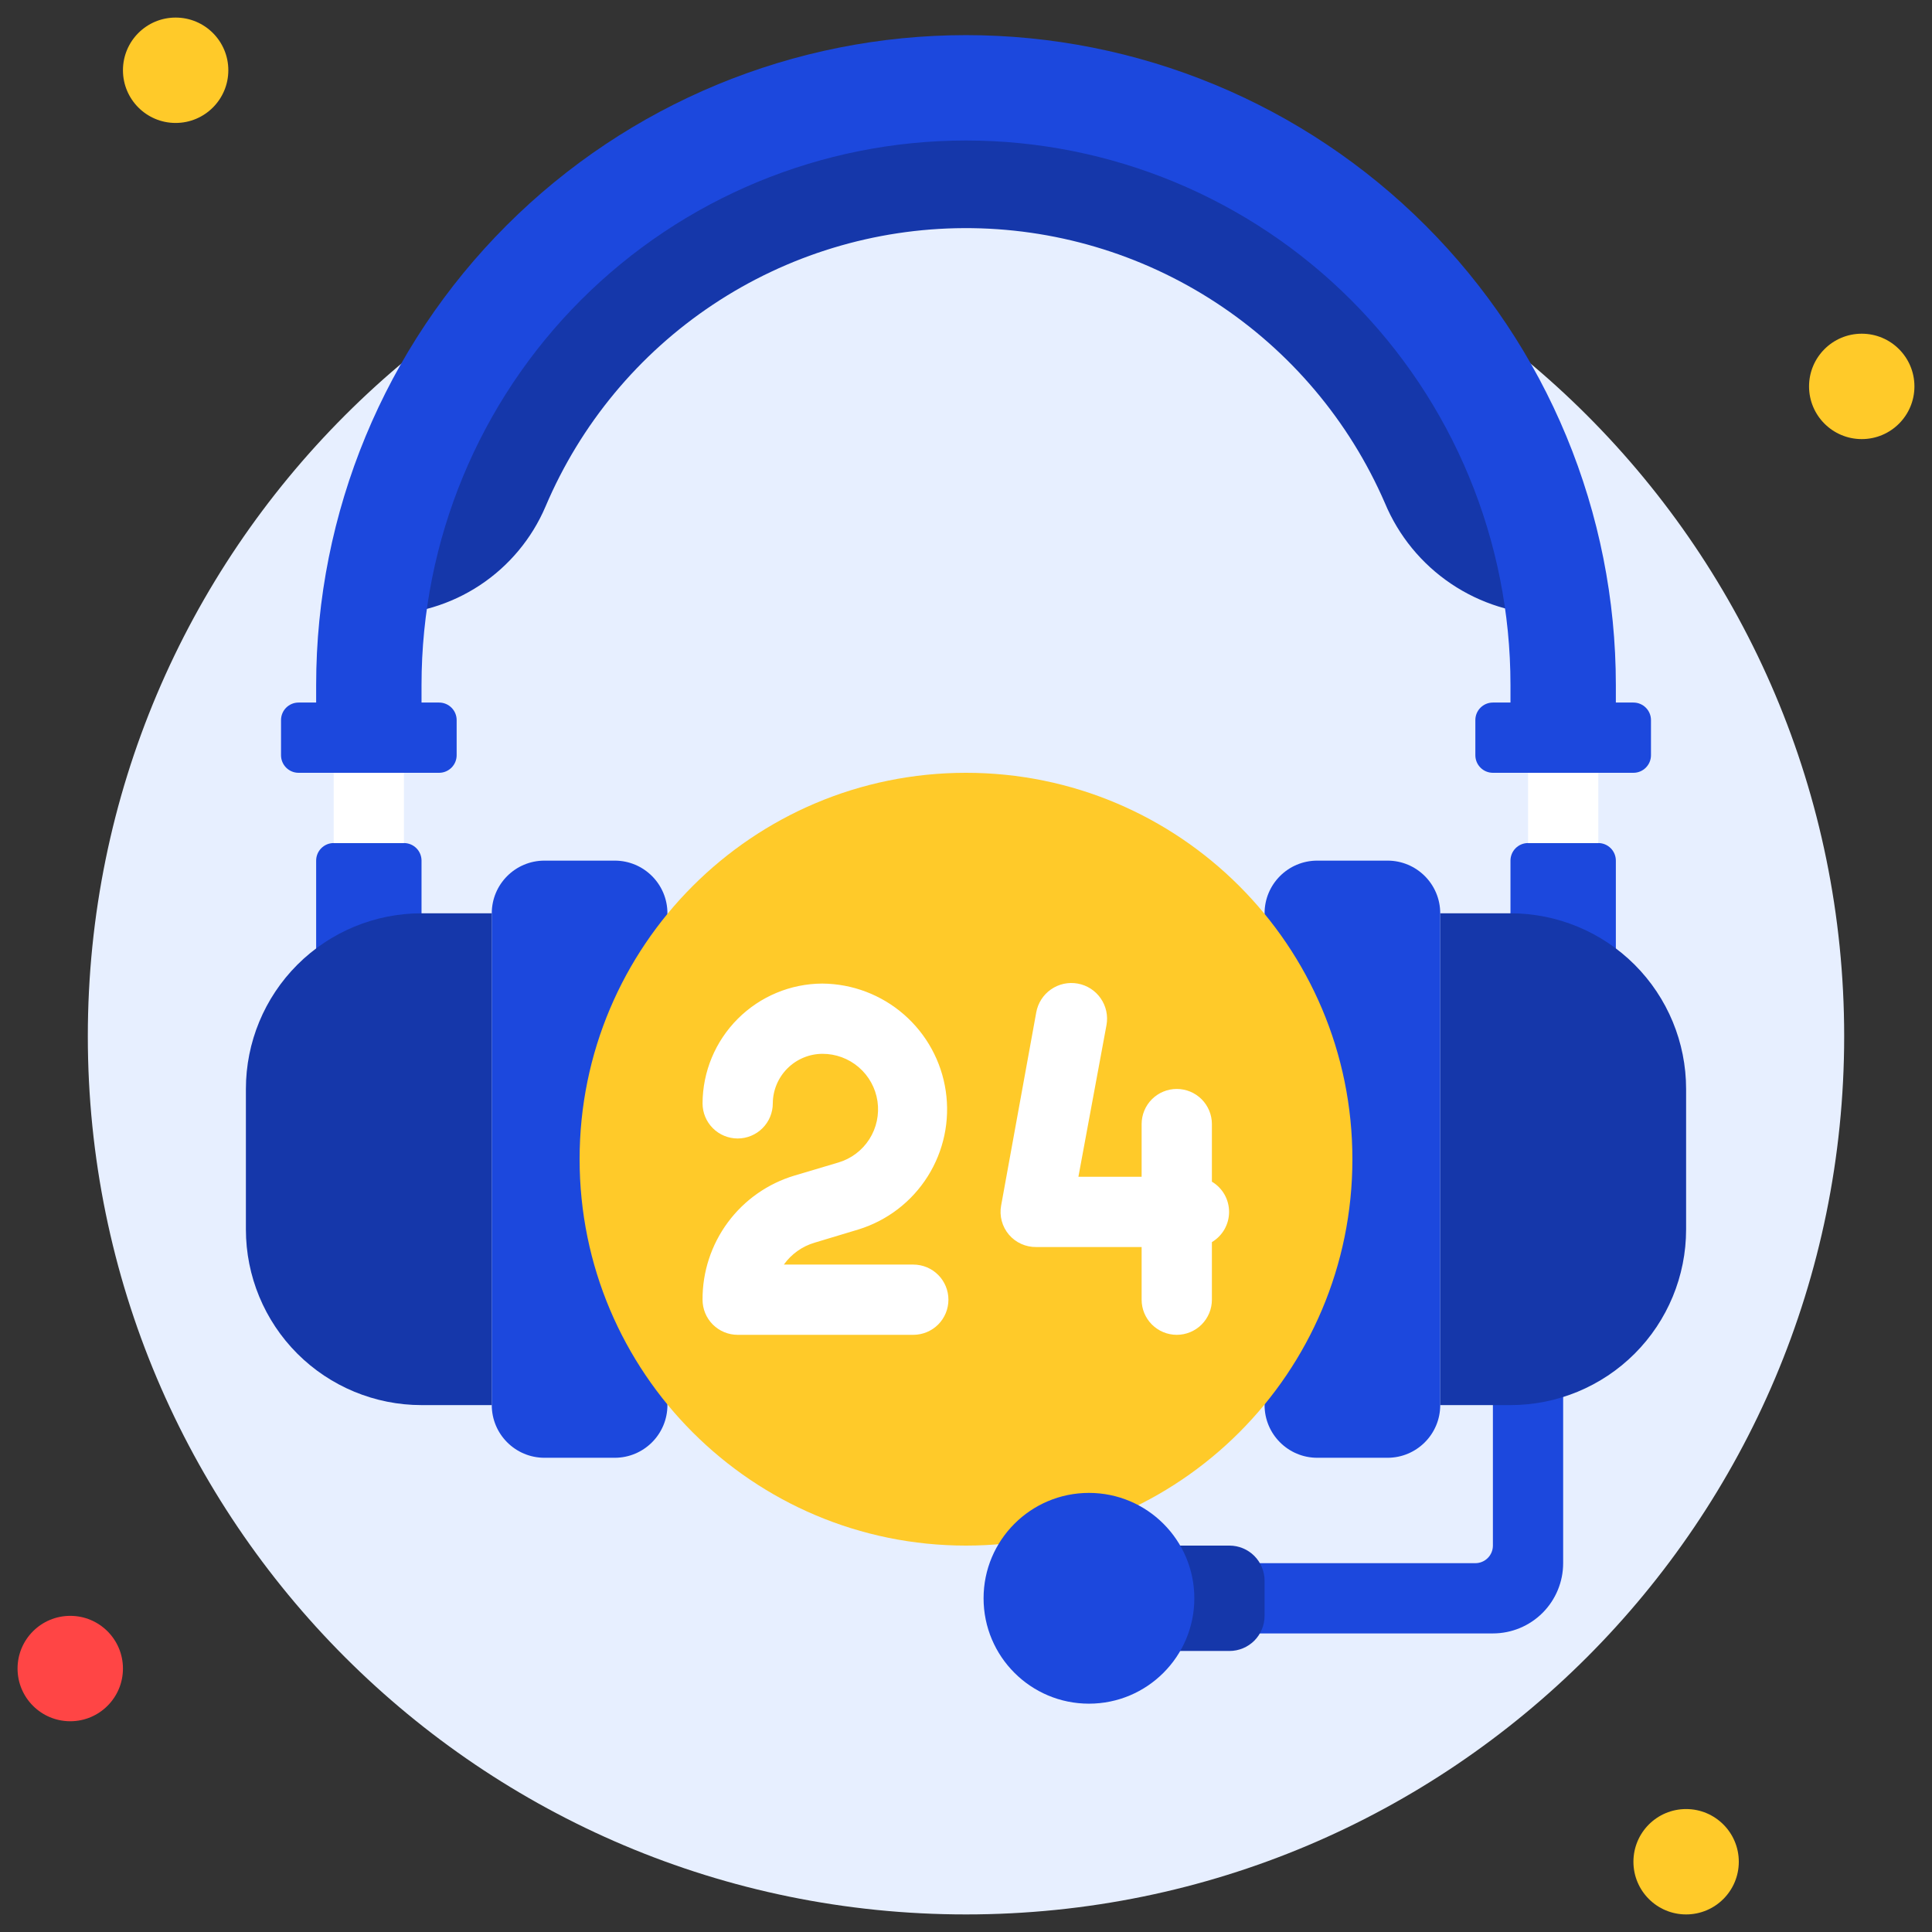 <svg width="94" height="94" viewBox="0 0 94 94" fill="none" xmlns="http://www.w3.org/2000/svg">
<rect x="0" y="0" width="94" height="94" fill="#333333" stroke="none"/>
<g clip-path="url(#clip0_1849_121222)">
<path d="M47 93.145C70.598 93.145 89.727 74.016 89.727 50.418C89.727 26.821 70.598 7.691 47 7.691C23.402 7.691 4.273 26.821 4.273 50.418C4.273 74.016 23.402 93.145 47 93.145Z" fill="#E7EFFF"/>
<path d="M8.545 5.982C9.961 5.982 11.109 4.834 11.109 3.418C11.109 2.002 9.961 0.855 8.545 0.855C7.129 0.855 5.982 2.002 5.982 3.418C5.982 4.834 7.129 5.982 8.545 5.982Z" fill="#FFCA29"/>
<path d="M90.582 21.364C91.998 21.364 93.145 20.216 93.145 18.8C93.145 17.384 91.998 16.236 90.582 16.236C89.166 16.236 88.018 17.384 88.018 18.8C88.018 20.216 89.166 21.364 90.582 21.364Z" fill="#FFCA29"/>
<path d="M82.036 93.145C83.452 93.145 84.6 91.998 84.6 90.582C84.6 89.166 83.452 88.018 82.036 88.018C80.62 88.018 79.473 89.166 79.473 90.582C79.473 91.998 80.62 93.145 82.036 93.145Z" fill="#FFCA29"/>
<path d="M3.418 83.746C4.834 83.746 5.982 82.598 5.982 81.182C5.982 79.766 4.834 78.618 3.418 78.618C2.002 78.618 0.854 79.766 0.854 81.182C0.854 82.598 2.002 83.746 3.418 83.746Z" fill="#FF4545"/>
<path d="M75.849 29.909H75.439C73.712 29.89 72.028 29.365 70.596 28.399C69.163 27.433 68.046 26.069 67.381 24.474C65.651 20.486 62.788 17.093 59.149 14.716C55.509 12.338 51.252 11.081 46.905 11.099C42.558 11.117 38.312 12.41 34.692 14.818C31.072 17.226 28.239 20.643 26.542 24.645C25.875 26.209 24.762 27.541 23.343 28.477C21.924 29.413 20.261 29.911 18.561 29.909H18.15C18.994 22.85 22.395 16.346 27.712 11.626C33.029 6.907 39.891 4.301 47 4.301C54.109 4.301 60.971 6.907 66.288 11.626C71.604 16.346 75.006 22.85 75.849 29.909Z" fill="#1537AA"/>
<path d="M72.636 67.509V75.2C72.636 75.427 72.546 75.644 72.386 75.804C72.226 75.965 72.008 76.055 71.782 76.055H56.4V79.473H72.636C73.543 79.473 74.412 79.113 75.053 78.472C75.694 77.831 76.054 76.961 76.054 76.055V67.509H72.636Z" fill="#1C48DD"/>
<path d="M56.4 75.2H59.818C60.271 75.2 60.706 75.38 61.027 75.701C61.347 76.021 61.527 76.456 61.527 76.909V78.618C61.527 79.072 61.347 79.506 61.027 79.827C60.706 80.147 60.271 80.327 59.818 80.327H56.4V75.2Z" fill="#1537AA"/>
<path d="M16.236 41.018H19.655C19.881 41.018 20.099 41.108 20.259 41.269C20.419 41.429 20.509 41.646 20.509 41.873V47H15.382V41.873C15.382 41.646 15.472 41.429 15.632 41.269C15.792 41.108 16.01 41.018 16.236 41.018Z" fill="#1C48DD"/>
<path d="M29.909 41.873H26.491C25.075 41.873 23.927 43.02 23.927 44.436V68.364C23.927 69.779 25.075 70.927 26.491 70.927H29.909C31.325 70.927 32.473 69.779 32.473 68.364V44.436C32.473 43.02 31.325 41.873 29.909 41.873Z" fill="#1C48DD"/>
<path d="M20.509 44.436H23.927V68.364H20.509C18.243 68.364 16.069 67.463 14.466 65.861C12.864 64.258 11.964 62.085 11.964 59.818V52.982C11.964 50.715 12.864 48.542 14.466 46.939C16.069 45.337 18.243 44.436 20.509 44.436Z" fill="#1537AA"/>
<path d="M19.654 37.6H16.236V41.018H19.654V37.6Z" fill="white"/>
<path d="M78.618 47H73.491V41.873C73.491 41.646 73.581 41.429 73.741 41.269C73.901 41.108 74.119 41.018 74.345 41.018H77.764C77.99 41.018 78.208 41.108 78.368 41.269C78.528 41.429 78.618 41.646 78.618 41.873V47Z" fill="#1C48DD"/>
<path d="M64.091 70.927H67.509C68.925 70.927 70.073 69.779 70.073 68.364V44.436C70.073 43.02 68.925 41.873 67.509 41.873H64.091C62.675 41.873 61.527 43.02 61.527 44.436V68.364C61.527 69.779 62.675 70.927 64.091 70.927Z" fill="#1C48DD"/>
<path d="M73.491 68.364H70.073V44.436H73.491C75.757 44.436 77.931 45.337 79.534 46.939C81.136 48.542 82.036 50.715 82.036 52.982V59.818C82.036 62.085 81.136 64.258 79.534 65.861C77.931 67.463 75.757 68.364 73.491 68.364Z" fill="#1537AA"/>
<path d="M74.346 41.018H77.764V37.6H74.346V41.018Z" fill="white"/>
<path d="M47 1.709C38.614 1.709 30.572 5.04 24.643 10.97C18.713 16.899 15.382 24.942 15.382 33.327V35.036C15.382 35.716 15.652 36.368 16.133 36.849C16.613 37.33 17.266 37.6 17.945 37.6C18.625 37.6 19.277 37.33 19.758 36.849C20.239 36.368 20.509 35.716 20.509 35.036V33.327C20.509 26.301 23.3 19.563 28.268 14.595C33.236 9.627 39.974 6.836 47 6.836C54.026 6.836 60.764 9.627 65.732 14.595C70.7 19.563 73.491 26.301 73.491 33.327V35.036C73.491 35.716 73.761 36.368 74.242 36.849C74.723 37.33 75.375 37.6 76.055 37.6C76.734 37.6 77.387 37.33 77.867 36.849C78.348 36.368 78.618 35.716 78.618 35.036V33.327C78.618 29.175 77.8 25.064 76.211 21.227C74.622 17.391 72.293 13.906 69.357 10.97C66.421 8.034 62.936 5.705 59.1 4.116C55.264 2.527 51.152 1.709 47 1.709Z" fill="#1C48DD"/>
<path d="M72.636 37.6H79.473C79.945 37.6 80.327 37.217 80.327 36.745V35.036C80.327 34.564 79.945 34.182 79.473 34.182H72.636C72.164 34.182 71.782 34.564 71.782 35.036V36.745C71.782 37.217 72.164 37.6 72.636 37.6Z" fill="#1C48DD"/>
<path d="M47 75.2C57.383 75.2 65.8 66.783 65.8 56.4C65.8 46.017 57.383 37.6 47 37.6C36.617 37.6 28.2 46.017 28.2 56.4C28.2 66.783 36.617 75.2 47 75.2Z" fill="#FFCA29"/>
<path d="M39.642 60.459L41.77 59.818C43.165 59.387 44.36 58.471 45.138 57.235C45.917 56 46.228 54.527 46.015 53.082C45.803 51.638 45.081 50.317 43.979 49.358C42.878 48.399 41.47 47.866 40.01 47.855C38.466 47.861 36.988 48.477 35.896 49.569C34.805 50.66 34.188 52.139 34.182 53.682C34.182 54.136 34.362 54.571 34.682 54.891C35.003 55.212 35.438 55.392 35.891 55.392C36.344 55.392 36.779 55.212 37.099 54.891C37.42 54.571 37.6 54.136 37.6 53.682C37.604 53.045 37.86 52.434 38.311 51.983C38.762 51.532 39.372 51.277 40.01 51.273C40.66 51.27 41.289 51.502 41.782 51.926C42.275 52.35 42.598 52.937 42.693 53.58C42.787 54.223 42.646 54.879 42.297 55.427C41.947 55.975 41.411 56.378 40.787 56.562L38.66 57.195C37.361 57.583 36.222 58.381 35.415 59.47C34.608 60.559 34.175 61.881 34.182 63.236C34.182 63.69 34.362 64.124 34.682 64.445C35.003 64.765 35.438 64.945 35.891 64.945H44.436C44.889 64.945 45.324 64.765 45.645 64.445C45.965 64.124 46.145 63.69 46.145 63.236C46.145 62.783 45.965 62.348 45.645 62.028C45.324 61.707 44.889 61.527 44.436 61.527H38.138C38.505 61.012 39.035 60.636 39.642 60.459ZM58.964 57.494V54.691C58.964 54.238 58.783 53.803 58.463 53.482C58.142 53.162 57.708 52.982 57.254 52.982C56.801 52.982 56.367 53.162 56.046 53.482C55.725 53.803 55.545 54.238 55.545 54.691V57.255H52.469L53.836 49.871C53.918 49.418 53.816 48.951 53.553 48.573C53.29 48.194 52.888 47.936 52.435 47.855C51.981 47.773 51.514 47.875 51.136 48.138C50.758 48.4 50.5 48.803 50.418 49.256L48.709 58.656C48.663 58.905 48.674 59.16 48.739 59.405C48.804 59.649 48.923 59.876 49.086 60.069C49.25 60.262 49.454 60.416 49.684 60.52C49.915 60.625 50.165 60.677 50.418 60.673H55.545V63.236C55.545 63.69 55.725 64.124 56.046 64.445C56.367 64.765 56.801 64.945 57.254 64.945C57.708 64.945 58.142 64.765 58.463 64.445C58.783 64.124 58.964 63.69 58.964 63.236V60.434C59.219 60.282 59.43 60.067 59.577 59.809C59.723 59.552 59.8 59.26 59.8 58.964C59.8 58.667 59.723 58.376 59.577 58.118C59.43 57.86 59.219 57.645 58.964 57.494Z" fill="white"/>
<path d="M52.982 82.891C55.813 82.891 58.109 80.595 58.109 77.764C58.109 74.932 55.813 72.636 52.982 72.636C50.15 72.636 47.855 74.932 47.855 77.764C47.855 80.595 50.15 82.891 52.982 82.891Z" fill="#1C48DD"/>
<path d="M21.363 34.182H14.527C14.055 34.182 13.673 34.564 13.673 35.036V36.745C13.673 37.217 14.055 37.6 14.527 37.6H21.363C21.835 37.6 22.218 37.217 22.218 36.745V35.036C22.218 34.564 21.835 34.182 21.363 34.182Z" fill="#1C48DD"/>
</g>
<defs>
<clipPath id="clip0_1849_121222">
<rect width="94" height="94" fill="white"/>
</clipPath>
</defs>
</svg>
